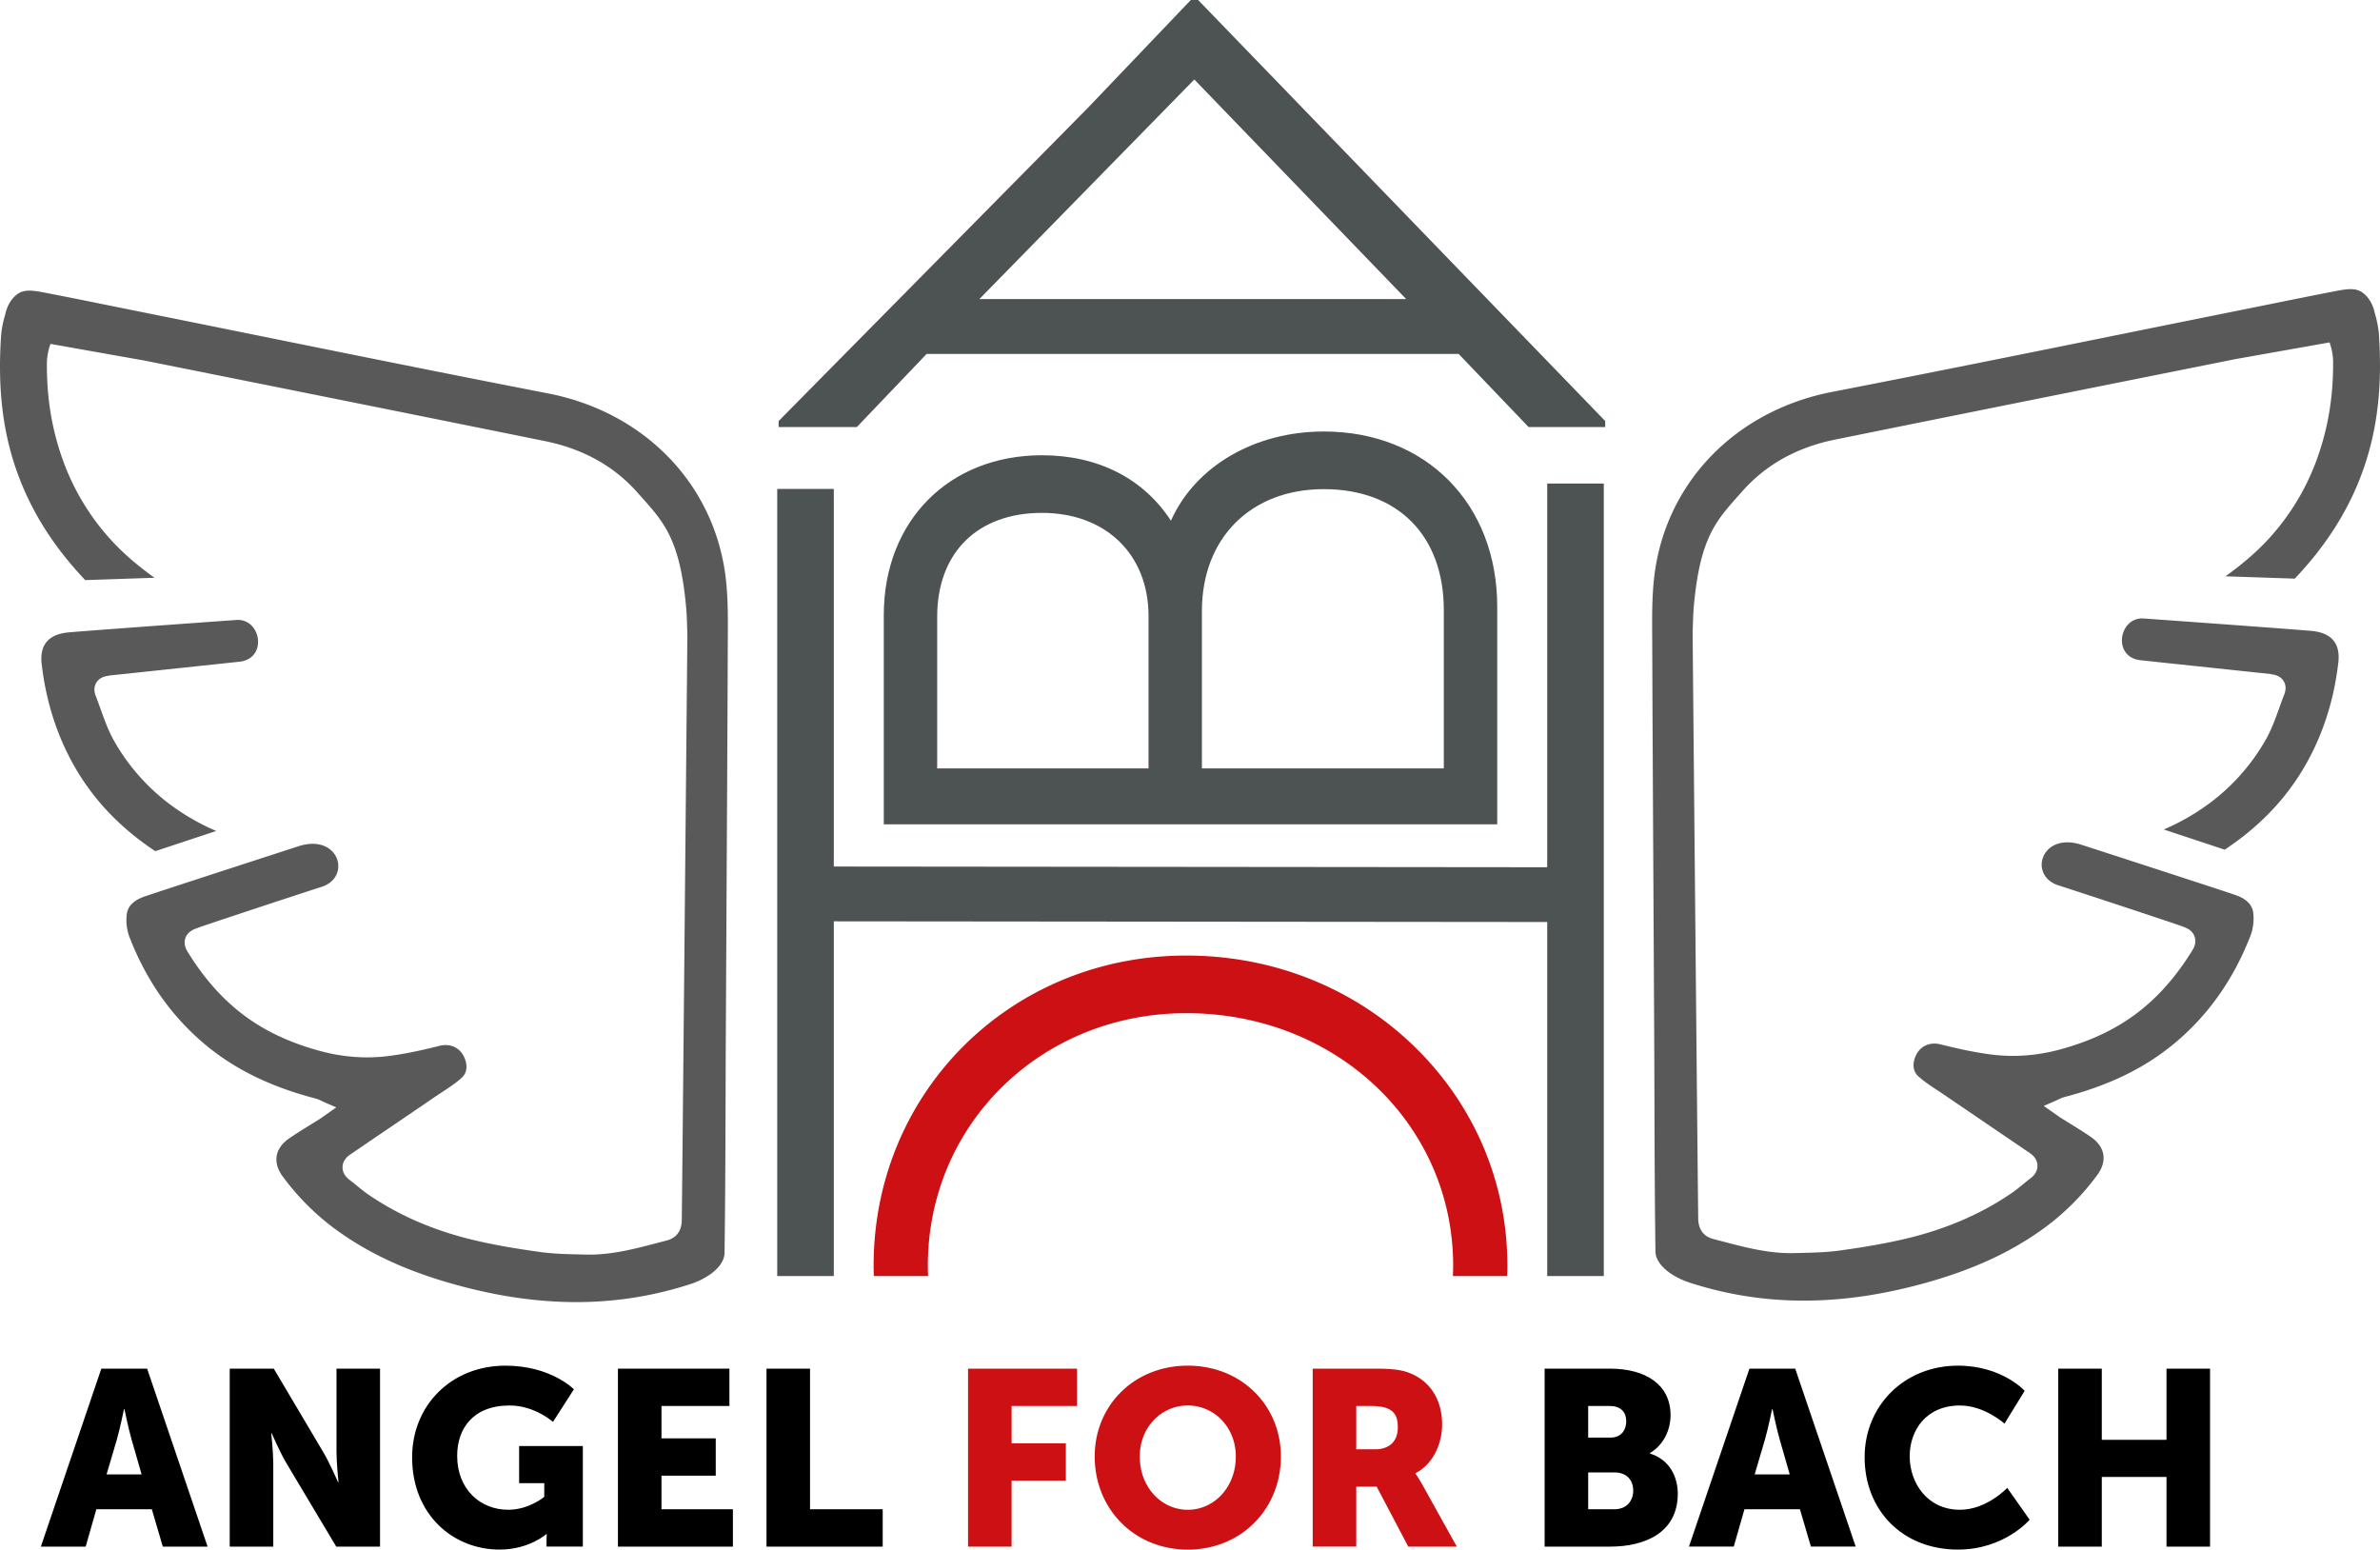 <svg xmlns="http://www.w3.org/2000/svg" viewBox="0 0 196.612 128" width="196.612" height="128"><path fill="#4d5253" d="M127.815 39.942h4.674v65.462h-4.674V76.16l-58.934-.056v29.299h-4.674V40.385h4.674v31.193l58.934.057V39.942Zm-18.462-4.299c8.438 0 14.332 5.95 14.332 14.471v17.977H73.01V50.815c0-7.777 5.374-13.21 13.07-13.21 4.624 0 8.388 1.917 10.65 5.408 2.003-4.491 6.906-7.37 12.622-7.37M94.88 50.885c0-5.095-3.536-8.52-8.8-8.52-5.341 0-8.66 3.293-8.66 8.59v12.516h17.46V50.885Zm24.393-.49c0-6.163-3.801-9.991-9.921-9.991-6.018 0-10.062 4.043-10.062 10.06v13.007h19.983V50.395ZM70.781 35.277h-6.457l-.003-.497 25.576-25.9L98.373 0h.604l33.63 34.78v.497h-6.328l-5.782-6.044H76.55l-5.769 6.044Zm10.121-10.571h35.265L98.663 6.566l-17.76 18.14Z"></path><path fill="#cd1013" d="M76.65 104.548c0 .287.01.571.022.856h-4.487a27.37 27.37 0 0 1-.015-.856c0-14.364 11.344-25.617 25.827-25.617 7.163 0 13.853 2.666 18.838 7.508 4.96 4.82 7.69 11.25 7.69 18.109 0 .286-.006.571-.015.856h-4.487c.012-.285.022-.57.022-.856 0-11.695-9.684-20.857-22.048-20.857-11.97 0-21.347 9.162-21.347 20.857m3.32 8.506h9.005v3.084h-5.407v3.084h4.482v3.083h-4.482v5.448h-3.597v-14.7Zm18.153-.247c4.44 0 7.69 3.29 7.69 7.504 0 4.317-3.25 7.689-7.69 7.689s-7.689-3.372-7.689-7.689c0-4.214 3.249-7.504 7.69-7.504Zm0 11.904c2.2 0 3.968-1.892 3.968-4.4 0-2.405-1.768-4.214-3.968-4.214s-3.968 1.809-3.968 4.214c0 2.508 1.768 4.4 3.968 4.4Zm10.32-11.657h5.119c1.5 0 2.22.103 2.857.35 1.666.637 2.714 2.138 2.714 4.276 0 1.562-.74 3.268-2.2 4.009v.04s.206.268.555.885l2.858 5.14h-4.01l-2.61-4.955h-1.686v4.954h-3.598v-14.7Zm5.16 6.661c1.15 0 1.87-.637 1.87-1.81 0-1.11-.41-1.767-2.22-1.767h-1.213v3.577h1.563Z"></path><path fill="#595959" d="m17.864 68.64-5.038 1.668c-2.834-1.884-5.011-4.139-6.593-6.858-1.49-2.561-2.428-5.456-2.79-8.605-.176-1.522.514-2.394 2.05-2.59.758-.096 14.046-1.046 14.046-1.046 2.04-.123 2.59 3.189.248 3.45L8.999 55.803l.002.016c-.48.046-.829.229-1.032.55-.14.222-.265.595-.062 1.11.14.358.27.721.4 1.085.33.919.671 1.87 1.181 2.748a17.056 17.056 0 0 0 5.232 5.614 18.605 18.605 0 0 0 3.144 1.715ZM59.94 90.895c.005-1.75.01-3.501.02-5.252l.057-11.024c.039-7.058.077-14.115.104-21.173l.004-.724c.01-1.615.02-3.284-.162-4.887-.879-7.758-6.652-13.78-14.708-15.343-8.049-1.56-16.217-3.214-24.117-4.812-3.476-.704-6.952-1.407-10.428-2.105l-2.107-.426a494.782 494.782 0 0 0-5.097-1.013c-1.152-.22-1.732-.188-2.276.33-.429.408-.688.963-.805 1.544 0 0-.277.858-.337 1.746-.285 4.239.1 8.002 1.464 11.618 1.166 3.088 2.98 5.9 5.488 8.544l5.723-.193c-1.382-.993-2.543-1.988-3.506-3.03a19.579 19.579 0 0 1-4.115-6.837c-.81-2.31-1.28-4.797-1.269-7.832.003-.877.298-1.619.298-1.619l7.78 1.38c10.844 2.172 22.056 4.418 33.079 6.651 3.136.636 5.708 2.07 7.645 4.263 2.048 2.319 3.502 3.593 4.02 9.63.064.749.088 2.236.088 2.236s-.446 48.187-.464 48.358c-.036.345-.132 1.258-1.25 1.544l-.811.212c-1.87.491-3.803 1-5.856.951h-.036l-.495-.013c-1.059-.024-2.144-.05-3.222-.198-2.138-.293-3.866-.6-5.438-.97-3.294-.773-6.241-2.038-8.761-3.763-.344-.236-.66-.494-.965-.744-.2-.162-.398-.326-.604-.48-.494-.371-.59-.783-.584-1.062.006-.28.12-.685.627-1.03 1.116-.762 2.234-1.522 3.352-2.281 1.228-.834 2.456-1.668 3.682-2.506.198-.134.398-.266.599-.398.583-.384 1.134-.746 1.6-1.177.647-.6.32-1.526.056-1.933-.407-.627-1.122-.884-1.916-.685-1.21.302-2.649.637-4.15.832-1.884.245-3.812.106-5.73-.417-2.724-.741-4.954-1.845-6.817-3.375-1.547-1.27-2.892-2.85-4.112-4.83-.294-.478-.256-.868-.173-1.112.185-.536.689-.724.931-.813l.066-.025c.461-.183 8.21-2.742 10.258-3.398 2.485-.796 1.453-4.39-1.849-3.373 0 0-12.016 3.896-12.835 4.191-.849.306-1.323.784-1.41 1.42a4.012 4.012 0 0 0 .213 1.894c1.462 3.79 3.72 6.905 6.71 9.26 2.349 1.847 5.178 3.184 8.652 4.088.193.05.364.132.545.217.082.04.172.083.275.127l.91.396-1.06.743c-.139.098-.237.168-.338.233-.276.175-.553.346-.83.516-.56.346-1.14.704-1.681 1.082-.576.4-.927.898-1.016 1.44-.089.546.086 1.134.507 1.701a20.472 20.472 0 0 0 4.397 4.387c2.933 2.131 6.347 3.648 10.742 4.772 6.634 1.696 12.686 1.609 18.506-.27a6.306 6.306 0 0 0 1.641-.797c.358-.248 1.193-.918 1.205-1.78.06-4.2.073-8.474.086-12.606Zm118.808-22.378 5.038 1.669c2.834-1.885 5.011-4.14 6.593-6.859 1.49-2.56 2.429-5.455 2.79-8.604.176-1.523-.514-2.394-2.05-2.59-.758-.096-14.045-1.046-14.045-1.046-2.041-.123-2.59 3.189-.249 3.45l10.788 1.143-.002.015c.48.047.83.23 1.033.552.14.221.264.593.062 1.11-.141.356-.271.72-.401 1.083-.33.92-.671 1.87-1.181 2.749a17.056 17.056 0 0 1-5.232 5.614 18.605 18.605 0 0 1-3.144 1.714Zm-41.99 34.861c.012.863.847 1.533 1.205 1.781.478.33 1.046.606 1.641.798 5.82 1.878 11.873 1.965 18.506.269 4.395-1.125 7.81-2.64 10.743-4.772a20.472 20.472 0 0 0 4.396-4.387c.42-.567.596-1.155.507-1.701-.089-.542-.44-1.04-1.015-1.44-.543-.378-1.122-.736-1.682-1.082-.277-.17-.553-.341-.83-.516-.1-.065-.199-.135-.338-.233l-1.059-.743.91-.396c.103-.045.193-.087.275-.127.18-.085.35-.167.544-.217 3.474-.904 6.304-2.242 8.651-4.09 2.991-2.353 5.25-5.468 6.711-9.258a4.012 4.012 0 0 0 .213-1.893c-.087-.637-.561-1.115-1.41-1.421-.82-.296-12.835-4.19-12.835-4.19-3.302-1.018-4.334 2.576-1.849 3.372 2.048.656 9.797 3.215 10.258 3.397l.066.025c.242.09.747.278.931.814.084.244.122.634-.173 1.113-1.22 1.979-2.565 3.559-4.111 4.829-1.864 1.53-4.094 2.634-6.818 3.375-1.918.522-3.845.662-5.73.417-1.501-.195-2.94-.53-4.15-.833-.794-.198-1.509.059-1.916.686-.264.406-.591 1.332.057 1.933.465.43 1.016.793 1.6 1.176.2.132.4.264.598.399 1.226.837 2.454 1.671 3.682 2.506 1.118.76 2.236 1.519 3.353 2.28.506.346.62.752.626 1.03.007.28-.09.692-.584 1.063-.206.154-.405.318-.604.48-.305.25-.62.508-.965.744-2.52 1.724-5.467 2.99-8.76 3.763-1.572.37-3.3.677-5.439.97-1.078.147-2.163.173-3.222.198l-.495.012-.036.001c-2.053.049-3.986-.46-5.856-.951l-.81-.212c-1.119-.286-1.215-1.2-1.251-1.544-.018-.17-.464-48.358-.464-48.358s.024-1.487.088-2.237c.519-6.036 1.972-7.31 4.02-9.63 1.937-2.192 4.51-3.626 7.645-4.262 11.023-2.234 22.236-4.479 33.079-6.65l7.78-1.38s.295.74.298 1.618c.012 3.034-.458 5.523-1.269 7.832a19.579 19.579 0 0 1-4.115 6.838c-.963 1.041-2.123 2.036-3.506 3.03l5.723.192c2.509-2.644 4.322-5.456 5.488-8.545 1.364-3.615 1.749-7.379 1.464-11.617-.06-.889-.337-1.746-.337-1.746-.116-.58-.376-1.136-.805-1.544-.544-.518-1.124-.551-2.276-.33-1.701.326-3.4.67-5.097 1.013l-2.106.426a7165.76 7165.76 0 0 0-10.429 2.104c-7.9 1.6-16.068 3.252-24.116 4.813-8.056 1.562-13.83 7.585-14.709 15.343-.182 1.603-.171 3.272-.161 4.886l.004.725c.026 7.057.065 14.115.103 21.173l.058 11.024c.009 1.75.014 3.501.02 5.252.012 4.132.025 8.405.085 12.605Z"></path><path fill="#000000" d="M12.544 124.67H7.96l-.884 3.083h-3.7l4.995-14.7h3.783l4.995 14.7h-3.7l-.905-3.083Zm-2.302-8.265s-.33 1.604-.596 2.529l-.843 2.857H11.7l-.822-2.857c-.267-.925-.596-2.529-.596-2.529h-.041Zm8.736-3.351h3.639l4.07 6.866c.576.967 1.234 2.509 1.234 2.509h.041s-.164-1.583-.164-2.509v-6.866h3.597v14.7h-3.618l-4.09-6.847c-.577-.966-1.234-2.508-1.234-2.508h-.042s.165 1.583.165 2.508v6.846h-3.598v-14.7Zm22.778-.247c3.762 0 5.653 1.953 5.653 1.953l-1.727 2.694s-1.5-1.357-3.577-1.357c-3.084 0-4.338 1.973-4.338 4.153 0 2.795 1.933 4.46 4.215 4.46 1.727 0 2.98-1.068 2.98-1.068v-1.131h-2.076v-3.063h5.263v8.305h-3.001v-.41c0-.31.02-.618.02-.618h-.04S43.707 128 41.261 128c-3.762 0-7.216-2.817-7.216-7.627 0-4.276 3.228-7.566 7.71-7.566Zm9.291.247h9.21v3.084h-5.612v2.672h4.482v3.084h-4.482v2.776h5.9v3.083h-9.498v-14.7Zm12.273 0h3.597v11.616h6.003v3.083h-9.6v-14.7Zm64.281 0h5.407c2.94 0 4.996 1.316 4.996 3.844 0 1.234-.596 2.488-1.706 3.125v.041c1.686.514 2.303 2.015 2.303 3.31 0 3.207-2.673 4.38-5.593 4.38h-5.407v-14.7Zm5.448 5.695c.905 0 1.296-.658 1.296-1.357 0-.679-.391-1.254-1.357-1.254h-1.789v2.61h1.85Zm.309 5.92c1.048 0 1.562-.72 1.562-1.541s-.493-1.501-1.542-1.501H131.2v3.043h2.159Zm15.336 0h-4.585l-.884 3.084h-3.7l4.995-14.7h3.783l4.996 14.7h-3.7l-.905-3.083Zm-2.303-8.264s-.329 1.604-.596 2.529l-.843 2.857h2.898l-.822-2.857c-.267-.925-.596-2.529-.596-2.529h-.041Zm15.356-3.598c3.64 0 5.51 2.077 5.51 2.077l-1.665 2.713s-1.645-1.5-3.68-1.5c-2.817 0-4.153 2.076-4.153 4.193 0 2.18 1.439 4.42 4.153 4.42 2.22 0 3.906-1.808 3.906-1.808l1.85 2.631S165.592 128 161.747 128c-4.605 0-7.71-3.269-7.71-7.627 0-4.276 3.29-7.566 7.71-7.566Zm8.284.247h3.598v5.88h5.345v-5.88h3.598v14.7h-3.598v-5.757h-5.345v5.756h-3.598v-14.7Z"/></svg>